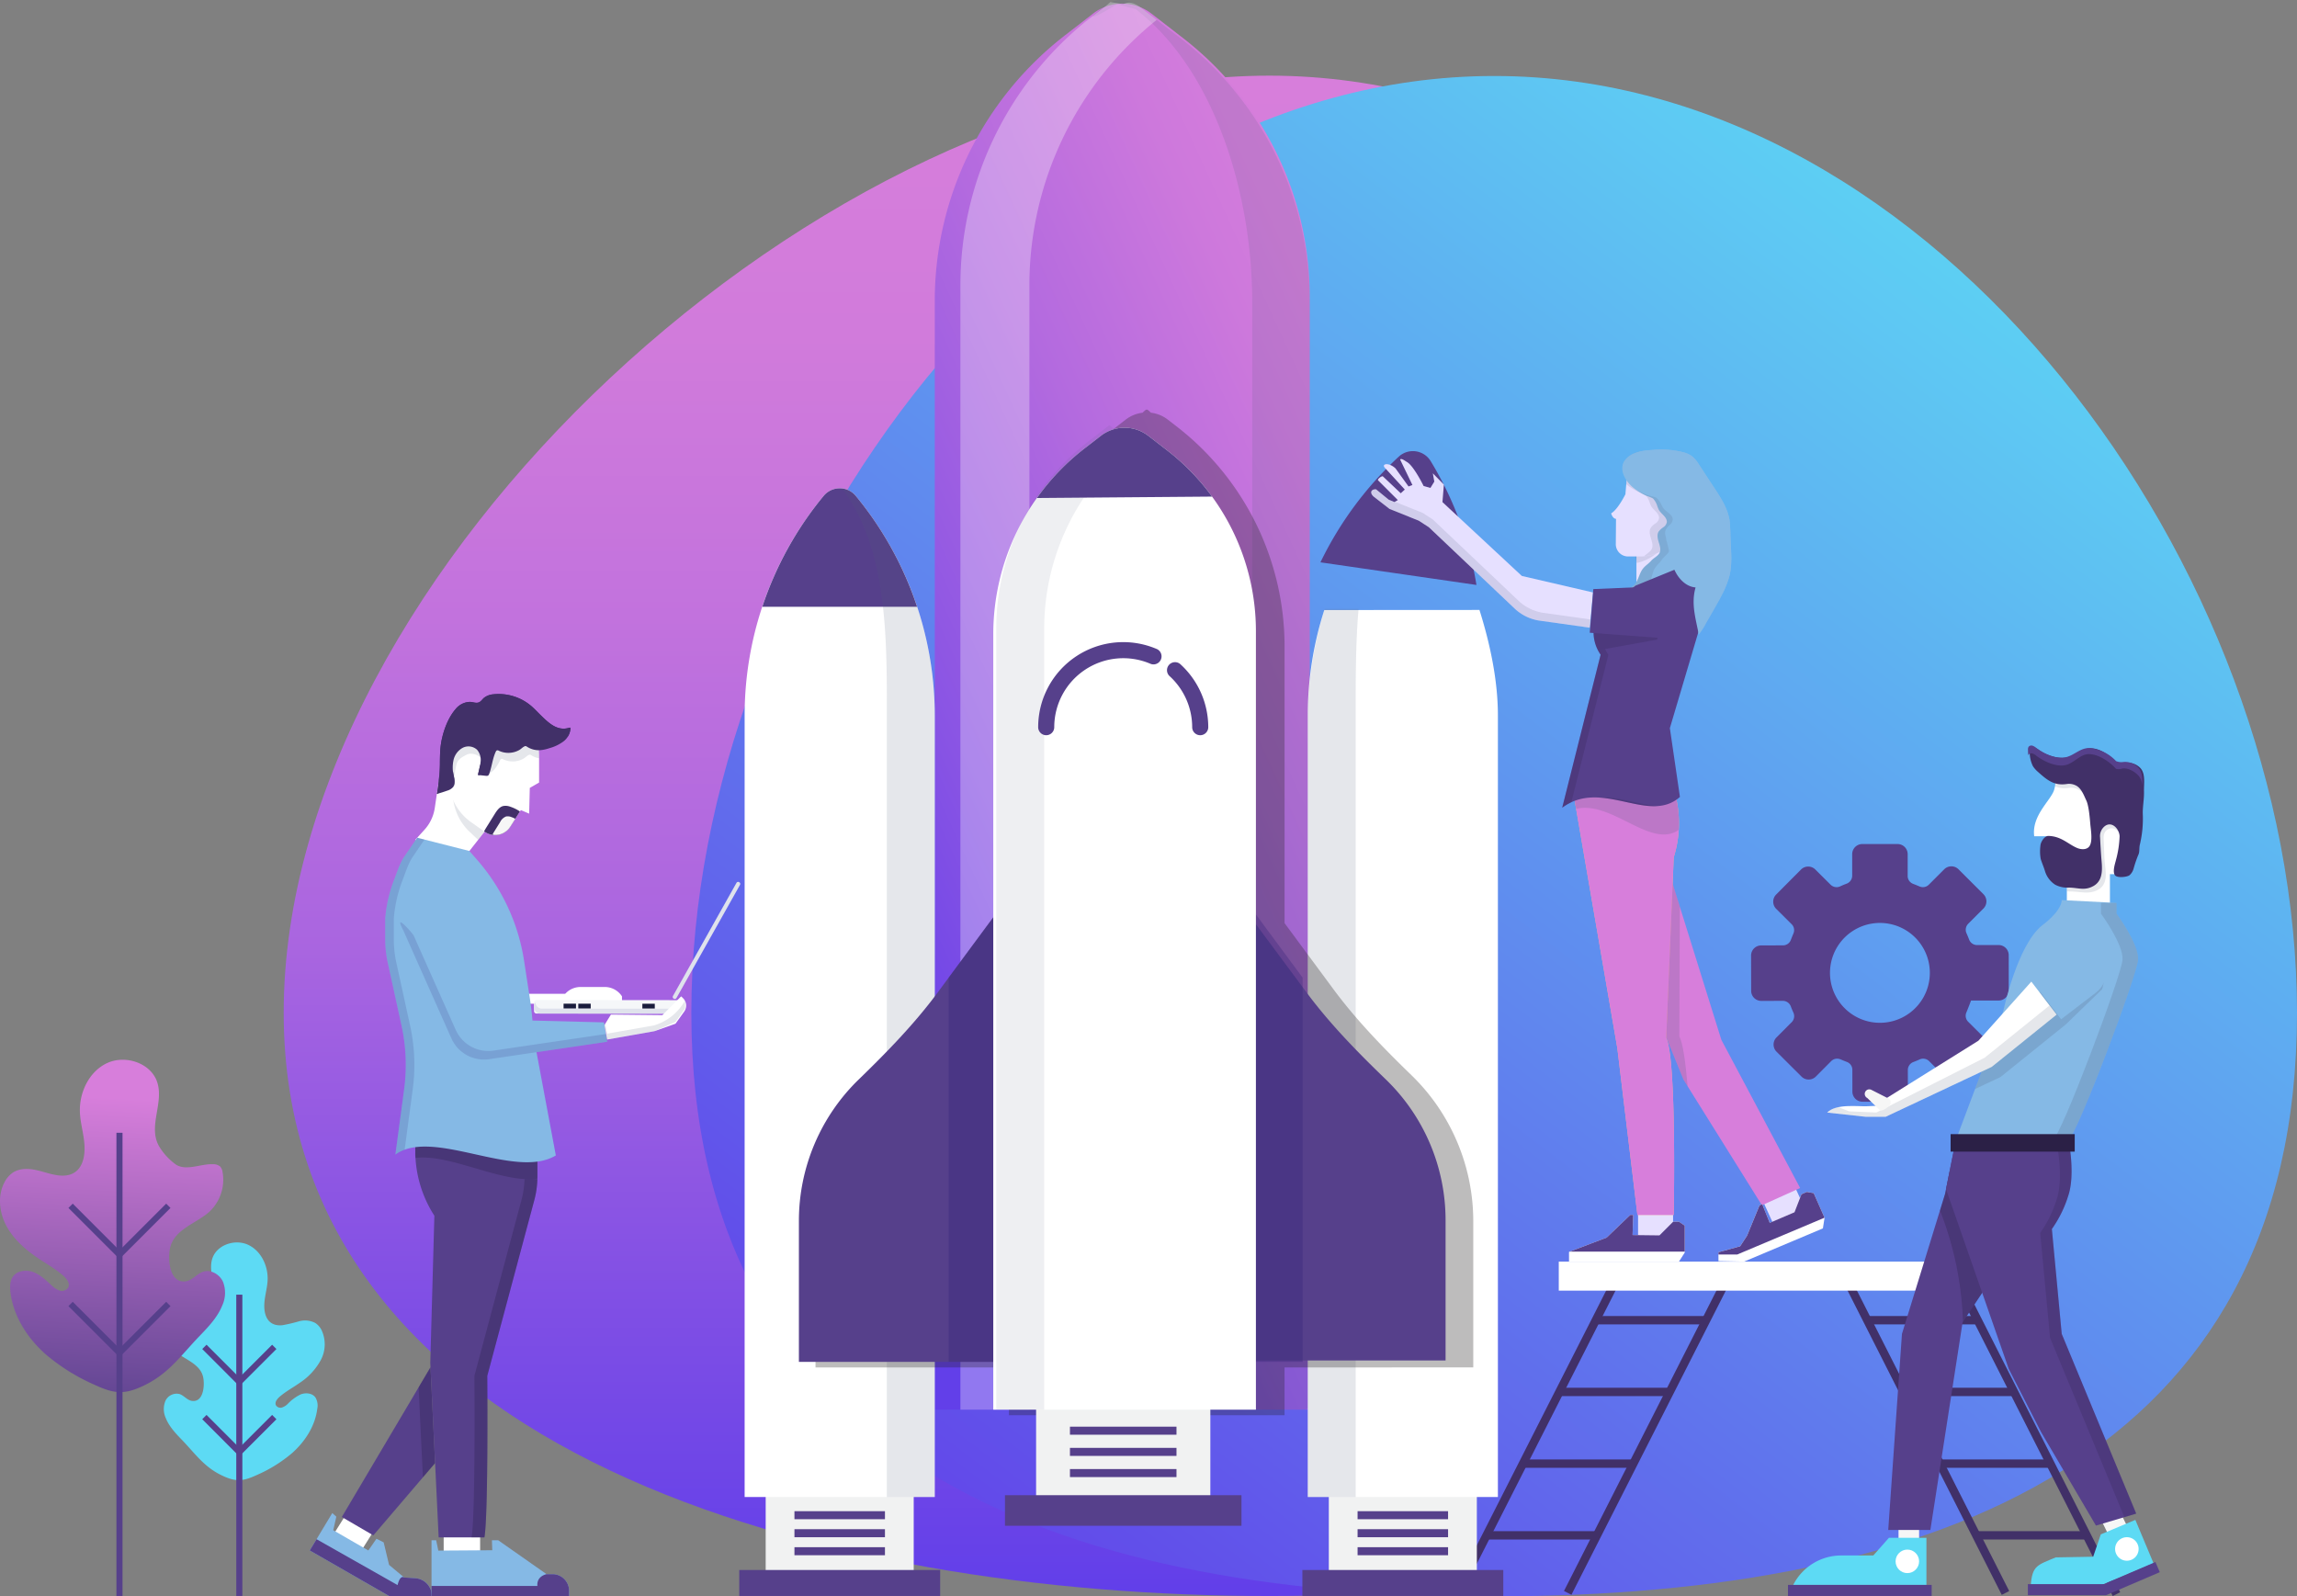 <svg xmlns="http://www.w3.org/2000/svg" xmlns:xlink="http://www.w3.org/1999/xlink" width="742.63" height="516.093" viewBox="0 0 742.63 516.093">
  <rect x="0" y="0" width="742.63" height="516.093" fill="#808080" stroke="none"/>
  <defs>
    <linearGradient id="linear-gradient" x1="0.5" x2="0.5" y2="1" gradientUnits="objectBoundingBox">
      <stop offset="0" stop-color="#d77edb"/>
      <stop offset="0.167" stop-color="#d17bdb"/>
      <stop offset="0.355" stop-color="#c272dd"/>
      <stop offset="0.576" stop-color="#a965e0"/>
      <stop offset="0.773" stop-color="#8652e4"/>
      <stop offset="1" stop-color="#623fe9"/>
    </linearGradient>
    <linearGradient id="linear-gradient-2" x1="0.139" y1="1.022" x2="0.888" y2="0.086" gradientUnits="objectBoundingBox">
      <stop offset="0" stop-color="#623fe9"/>
      <stop offset="1" stop-color="#5ddaf4"/>
    </linearGradient>
    <linearGradient id="linear-gradient-3" x1="-59.896" y1="1.049" x2="-59.839" y2="0.05" gradientUnits="objectBoundingBox">
      <stop offset="0" stop-color="#623fe9"/>
      <stop offset="0.026" stop-color="#6144e9"/>
      <stop offset="0.367" stop-color="#5f84ed"/>
      <stop offset="0.654" stop-color="#5eb2f1"/>
      <stop offset="0.874" stop-color="#5dcff3"/>
      <stop offset="1" stop-color="#5ddaf4"/>
    </linearGradient>
    <linearGradient id="linear-gradient-4" x1="0.742" y1="1.112" x2="0.776" y2="0.114" gradientUnits="objectBoundingBox">
      <stop offset="0" stop-color="#56408b"/>
      <stop offset="0.148" stop-color="#694997"/>
      <stop offset="1" stop-color="#d77edb"/>
    </linearGradient>
    <linearGradient id="linear-gradient-5" x1="0.262" y1="1.005" x2="0.83" y2="0.03" gradientUnits="objectBoundingBox">
      <stop offset="0" stop-color="#623fe9"/>
      <stop offset="0.269" stop-color="#8954e4"/>
      <stop offset="0.593" stop-color="#b36adf"/>
      <stop offset="0.848" stop-color="#cd78dc"/>
      <stop offset="1" stop-color="#d77edb"/>
    </linearGradient>
  </defs>
  <g id="Group_95" data-name="Group 95" transform="translate(-138 -853)">
    <path id="Path_124" data-name="Path 124" d="M2050.527,2032.98c0-143.351-116.207-302.916-259.557-302.916s-318.687,159.565-318.687,302.916,175.338,188.61,318.687,188.61S2050.527,2176.328,2050.527,2032.98Z" transform="translate(-1242.562 -852.605)" fill="url(#linear-gradient)"/>
    <g id="Group_94" data-name="Group 94" transform="translate(138 853)">
      <path id="Path_126" data-name="Path 126" d="M2077.539,2032.98c0-143.351-116.207-302.916-259.558-302.916s-259.557,159.565-259.557,302.916,116.207,188.61,259.557,188.61S2077.539,2176.328,2077.539,2032.98Z" transform="translate(-1334.909 -1705.496)" fill="url(#linear-gradient-2)"/>
      <g id="Group_36" data-name="Group 36" transform="translate(52.953 401.679)">
        <path id="Path_127" data-name="Path 127" d="M1465.329,2051.928c.144.072.287.14.433.209,4.49,2.148,6.875,1.787,11.25-.232a45.775,45.775,0,0,0,11.276-7.017c4.225-3.733,7.5-8.779,8.186-14.377a5.108,5.108,0,0,0-.6-3.654c-1.024-1.4-3.123-1.611-4.744-.985a14.365,14.365,0,0,0-4.185,3.053,4.755,4.755,0,0,1-1.847,1.183,1.729,1.729,0,0,1-1.949-.651c-.584-1.026.414-2.208,1.321-2.963,2.1-1.747,4.066-2.759,6.267-4.309a20.7,20.7,0,0,0,6.84-7.342,10.841,10.841,0,0,0,.278-9.755,5.93,5.93,0,0,0-2.009-2.291,7.158,7.158,0,0,0-5.3-.541,51.474,51.474,0,0,1-5.317,1.249c-4.286.445-5.971-2.571-5.885-6.516.057-2.645.911-5.216,1.064-7.856.269-4.65-2.027-9.6-6.238-11.592s-10.093-.086-11.6,4.322c-1.637,4.789,2.1,10.167-.373,14.744a13.957,13.957,0,0,1-4.054,4.427c-2.351,1.454-5.737-.255-8.473-.13a2.479,2.479,0,0,0-1.7.547,2.336,2.336,0,0,0-.529,1.222,10.132,10.132,0,0,0,3.065,9.238c2.834,2.579,7.747,3.894,8.952,7.932.749,2.507.425,8.759-3.566,8.125-1.5-.238-2.5-1.718-3.936-2.2a3.99,3.99,0,0,0-4.606,2.276,6.992,6.992,0,0,0,.133,5.469c1.092,2.753,3.2,4.96,5.253,7.091C1456.968,2044.991,1459.746,2049.175,1465.329,2051.928Z" transform="translate(-1446.849 -1976.755)" fill="url(#linear-gradient-3)"/>
        <g id="Group_33" data-name="Group 33" transform="translate(23.433 16.883)">
          <rect id="Rectangle_45" data-name="Rectangle 45" width="1.967" height="97.408" fill="#56408b"/>
        </g>
        <g id="Group_34" data-name="Group 34" transform="translate(12.421 33.07)">
          <path id="Path_128" data-name="Path 128" d="M1466.969,2011.773l12-12-1.39-1.391-10.605,10.605-10.6-10.605-1.39,1.391Z" transform="translate(-1454.974 -1998.387)" fill="#56408b"/>
        </g>
        <g id="Group_35" data-name="Group 35" transform="translate(12.421 55.767)">
          <path id="Path_129" data-name="Path 129" d="M1466.969,2026.621l12-12-1.39-1.391-10.605,10.605-10.6-10.605-1.39,1.391Z" transform="translate(-1454.974 -2013.235)" fill="#56408b"/>
        </g>
      </g>
      <g id="Group_40" data-name="Group 40" transform="translate(0 342.611)">
        <path id="Path_130" data-name="Path 130" d="M1459.136,2043.238c-.2.1-.4.2-.6.294-6.278,3-9.614,2.5-15.732-.324a64.084,64.084,0,0,1-15.768-9.813c-5.91-5.22-10.494-12.278-11.448-20.105-.216-1.757-.2-3.681.839-5.11,1.432-1.962,4.369-2.254,6.634-1.378s4.049,2.643,5.853,4.27a6.622,6.622,0,0,0,2.582,1.654,2.422,2.422,0,0,0,2.727-.911c.815-1.434-.581-3.085-1.848-4.141-2.934-2.444-5.687-3.858-8.765-6.026-3.864-2.721-7.442-6.046-9.564-10.27s-2.6-9.463-.388-13.64a8.3,8.3,0,0,1,2.81-3.2c2.156-1.361,4.921-1.291,7.414-.757s4.9,1.483,7.435,1.745c5.994.624,8.35-3.594,8.23-9.111-.08-3.7-1.275-7.292-1.487-10.985-.376-6.5,2.832-13.429,8.722-16.21s14.115-.119,16.221,6.045c2.29,6.7-2.936,14.218.521,20.619a19.557,19.557,0,0,0,5.671,6.19c3.288,2.035,8.021-.356,11.849-.182a3.458,3.458,0,0,1,2.371.766,3.256,3.256,0,0,1,.738,1.708,14.166,14.166,0,0,1-4.286,12.917c-3.961,3.606-10.832,5.447-12.518,11.092-1.047,3.508-.593,12.251,4.988,11.364,2.094-.335,3.5-2.4,5.5-3.083,2.484-.841,5.33.809,6.442,3.183a9.776,9.776,0,0,1-.185,7.648c-1.527,3.849-4.47,6.935-7.345,9.917C1470.829,2033.537,1466.943,2039.388,1459.136,2043.238Z" transform="translate(-1412.209 -1938.115)" fill="url(#linear-gradient-4)"/>
        <g id="Group_37" data-name="Group 37" transform="translate(37.643 23.609)">
          <rect id="Rectangle_46" data-name="Rectangle 46" width="1.967" height="149.751" fill="#56408b"/>
        </g>
        <g id="Group_38" data-name="Group 38" transform="translate(22.129 46.523)">
          <path id="Path_131" data-name="Path 131" d="M1443.182,1986.436l-16.5-16.5,1.39-1.39,15.107,15.107,15.107-15.107,1.391,1.39Z" transform="translate(-1426.685 -1968.548)" fill="#56408b"/>
        </g>
        <g id="Group_39" data-name="Group 39" transform="translate(22.129 78.262)">
          <path id="Path_132" data-name="Path 132" d="M1443.182,2007.2l-16.5-16.5,1.39-1.39,15.107,15.107,15.107-15.107,1.391,1.39Z" transform="translate(-1426.685 -1989.31)" fill="#56408b"/>
        </g>
      </g>
      <g id="Group_55" data-name="Group 55" transform="translate(469.762 407.877)">
        <g id="Group_47" data-name="Group 47" transform="translate(126.964 6.951)">
          <g id="Group_41" data-name="Group 41" transform="translate(0 0)">
            <rect id="Rectangle_47" data-name="Rectangle 47" width="2.706" height="111.606" transform="matrix(0.892, -0.452, 0.452, 0.892, 0, 1.224)" fill="#413068"/>
          </g>
          <g id="Group_42" data-name="Group 42" transform="translate(35.883 0.375)">
            <rect id="Rectangle_48" data-name="Rectangle 48" width="2.706" height="111.606" transform="matrix(0.892, -0.452, 0.452, 0.892, 0, 1.224)" fill="#413068"/>
          </g>
          <g id="Group_43" data-name="Group 43" transform="translate(6.978 10.639)">
            <rect id="Rectangle_49" data-name="Rectangle 49" width="35.69" height="2.703" fill="#413068"/>
          </g>
          <g id="Group_44" data-name="Group 44" transform="translate(18.731 33.823)">
            <rect id="Rectangle_50" data-name="Rectangle 50" width="35.69" height="2.703" fill="#413068"/>
          </g>
          <g id="Group_45" data-name="Group 45" transform="translate(30.484 57.005)">
            <rect id="Rectangle_51" data-name="Rectangle 51" width="35.69" height="2.703" fill="#413068"/>
          </g>
          <g id="Group_46" data-name="Group 46" transform="translate(42.237 80.189)">
            <rect id="Rectangle_52" data-name="Rectangle 52" width="35.692" height="2.703" fill="#413068"/>
          </g>
        </g>
        <g id="Group_54" data-name="Group 54" transform="translate(0 6.963)">
          <g id="Group_48" data-name="Group 48" transform="translate(35.878 0)">
            <rect id="Rectangle_53" data-name="Rectangle 53" width="111.606" height="2.706" transform="translate(0 99.519) rotate(-63.088)" fill="#413068"/>
          </g>
          <g id="Group_49" data-name="Group 49" transform="translate(0 0.374)">
            <rect id="Rectangle_54" data-name="Rectangle 54" width="111.606" height="2.706" transform="matrix(0.453, -0.892, 0.892, 0.453, 0, 99.521)" fill="#413068"/>
          </g>
          <g id="Group_50" data-name="Group 50" transform="translate(46.118 10.627)">
            <rect id="Rectangle_55" data-name="Rectangle 55" width="35.69" height="2.703" fill="#413068"/>
          </g>
          <g id="Group_51" data-name="Group 51" transform="translate(34.365 33.811)">
            <rect id="Rectangle_56" data-name="Rectangle 56" width="35.69" height="2.703" fill="#413068"/>
          </g>
          <g id="Group_52" data-name="Group 52" transform="translate(22.609 56.993)">
            <rect id="Rectangle_57" data-name="Rectangle 57" width="35.693" height="2.703" fill="#413068"/>
          </g>
          <g id="Group_53" data-name="Group 53" transform="translate(10.856 80.177)">
            <rect id="Rectangle_58" data-name="Rectangle 58" width="35.69" height="2.703" fill="#413068"/>
          </g>
        </g>
        <rect id="Rectangle_59" data-name="Rectangle 59" width="152.35" height="9.379" transform="translate(34.196)" fill="#fff"/>
      </g>
      <g id="Group_56" data-name="Group 56" transform="translate(566.12 272.876)">
        <path id="Path_133" data-name="Path 133" d="M1853.659,1943.095l8.93-.009a3.273,3.273,0,0,0,3.272-3.276l-.009-11.39a3.273,3.273,0,0,0-3.276-3.271l-6.989.006a2.752,2.752,0,0,1-2.56-1.83q-.37-.979-.8-1.931a2.75,2.75,0,0,1,.51-3.108l4.942-4.945a3.273,3.273,0,0,0,0-4.63l-8.056-8.051a3.275,3.275,0,0,0-4.63,0l-4.979,4.982a2.7,2.7,0,0,1-2.981.571c-.711-.3-1.48-.612-2.14-.869a2.693,2.693,0,0,1-1.712-2.515v-7.061a3.274,3.274,0,0,0-3.275-3.274h-11.39a3.273,3.273,0,0,0-3.273,3.274v6.992a2.753,2.753,0,0,1-1.83,2.556c-.685.256-1.361.54-2.024.844a2.748,2.748,0,0,1-3.108-.5l-4.96-4.933a3.272,3.272,0,0,0-4.629.014l-8.031,8.077a3.272,3.272,0,0,0,.013,4.629l5,4.97a2.7,2.7,0,0,1,.579,2.979c-.3.711-.607,1.478-.864,2.141a2.69,2.69,0,0,1-2.51,1.715l-7.062.019a3.272,3.272,0,0,0-3.265,3.282l.027,11.39a3.274,3.274,0,0,0,3.282,3.267l6.99-.018a2.752,2.752,0,0,1,2.563,1.827q.37.977.8,1.928a2.752,2.752,0,0,1-.5,3.108l-4.936,4.954a3.275,3.275,0,0,0,.011,4.63l8.07,8.038a3.274,3.274,0,0,0,4.63-.009l4.971-4.993a2.706,2.706,0,0,1,2.981-.576c.711.3,1.478.609,2.14.865a2.691,2.691,0,0,1,1.715,2.513l.012,7.061a3.273,3.273,0,0,0,3.279,3.268l11.39-.018a3.274,3.274,0,0,0,3.268-3.279l-.011-6.991a2.753,2.753,0,0,1,1.827-2.562q.979-.369,1.929-.8a2.752,2.752,0,0,1,3.108.509l4.951,4.937a3.271,3.271,0,0,0,4.629,0l8.045-8.063a3.274,3.274,0,0,0-.006-4.631l-4.988-4.976a2.7,2.7,0,0,1-.573-2.981C1852.875,1945.242,1853.623,1943.214,1853.659,1943.095Zm-45.332-11.853a16.142,16.142,0,1,1,10.053,17.957A16.146,16.146,0,0,1,1808.328,1931.241Z" transform="translate(-1782.542 -1892.497)" fill="#56408b"/>
      </g>
      <g id="Group_78" data-name="Group 78" transform="translate(239.001)">
        <g id="Group_62" data-name="Group 62" transform="translate(0 470.579)">
          <g id="Group_57" data-name="Group 57" transform="translate(8.549)">
            <rect id="Rectangle_60" data-name="Rectangle 60" width="47.858" height="38.559" fill="#f1f2f2"/>
          </g>
          <g id="Group_58" data-name="Group 58" transform="translate(0 36.992)">
            <rect id="Rectangle_61" data-name="Rectangle 61" width="64.956" height="8.399" fill="#56408b"/>
          </g>
          <g id="Group_59" data-name="Group 59" transform="translate(17.848 17.98)">
            <rect id="Rectangle_62" data-name="Rectangle 62" width="29.259" height="2.598" fill="#56408b"/>
          </g>
          <g id="Group_60" data-name="Group 60" transform="translate(17.848 23.8)">
            <rect id="Rectangle_63" data-name="Rectangle 63" width="29.259" height="2.598" fill="#56408b"/>
          </g>
          <g id="Group_61" data-name="Group 61" transform="translate(17.848 29.621)">
            <rect id="Rectangle_64" data-name="Rectangle 64" width="29.259" height="2.598" fill="#56408b"/>
          </g>
        </g>
        <g id="Group_68" data-name="Group 68" transform="translate(182.062 470.579)">
          <g id="Group_63" data-name="Group 63" transform="translate(8.55)">
            <rect id="Rectangle_65" data-name="Rectangle 65" width="47.858" height="38.559" fill="#f1f2f2"/>
          </g>
          <g id="Group_64" data-name="Group 64" transform="translate(0 36.992)">
            <rect id="Rectangle_66" data-name="Rectangle 66" width="64.957" height="8.399" fill="#56408b"/>
          </g>
          <g id="Group_65" data-name="Group 65" transform="translate(17.848 17.98)">
            <rect id="Rectangle_67" data-name="Rectangle 67" width="29.26" height="2.598" fill="#56408b"/>
          </g>
          <g id="Group_66" data-name="Group 66" transform="translate(17.848 23.8)">
            <rect id="Rectangle_68" data-name="Rectangle 68" width="29.26" height="2.598" fill="#56408b"/>
          </g>
          <g id="Group_67" data-name="Group 67" transform="translate(17.848 29.621)">
            <rect id="Rectangle_69" data-name="Rectangle 69" width="29.26" height="2.598" fill="#56408b"/>
          </g>
        </g>
        <g id="Group_69" data-name="Group 69" transform="translate(63.214)">
          <path id="Path_134" data-name="Path 134" d="M1731.124,2169.32H1609.906V1810.861A108.552,108.552,0,0,1,1652.012,1725l9.064-7.012a15.425,15.425,0,0,1,18.88,0l10.19,7.884a105.661,105.661,0,0,1,40.978,83.57Z" transform="translate(-1609.906 -1713.587)" fill="url(#linear-gradient-5)"/>
          <path id="Path_135" data-name="Path 135" d="M1671.731,1726.4l-12.764-9.86c-7.157-5.529-11.957-.839-15.657,2.652.393,1.023,7.749-3.961,7.957-3.8l5.93,1.553c26.325,20.334,37.676,61.17,37.676,94.436v356.4a1.947,1.947,0,0,0,1.946,1.948h14.7a1.948,1.948,0,0,0,1.946-1.948v-356.4A107.377,107.377,0,0,0,1671.731,1726.4Z" transform="translate(-1592.246 -1713.993)" fill="#525d7a" opacity="0.15"/>
          <path id="Path_136" data-name="Path 136" d="M1678.786,1720.185l-5.025-3.882c-3.978-3.072-5.3-.969-6.112-1.256l-3.841-.61c-.636.555-1.364,1.167-2.27,1.866l-5.836,4.509a110.025,110.025,0,0,0-40.375,85.129V2169.49h22.309V1805.941A110.022,110.022,0,0,1,1678.786,1720.185Z" transform="translate(-1607.04 -1713.758)" fill="#fff" opacity="0.3"/>
        </g>
        <g id="Group_70" data-name="Group 70" transform="translate(1.742 157.871)">
          <path id="Path_137" data-name="Path 137" d="M1631.165,2143.373h-61.472V1890.717a111.452,111.452,0,0,1,25.549-71.009h0a6.729,6.729,0,0,1,10.375,0h0a111.46,111.46,0,0,1,25.548,71.009Z" transform="translate(-1569.694 -1817.266)" fill="#fff"/>
          <path id="Path_138" data-name="Path 138" d="M1623.479,1855.576a111.425,111.425,0,0,0-19.836-35.868h0a6.729,6.729,0,0,0-10.375,0h0a111.426,111.426,0,0,0-19.838,35.868Z" transform="translate(-1567.719 -1817.266)" fill="#56408b"/>
          <path id="Path_139" data-name="Path 139" d="M1594.724,1819.681a6.64,6.64,0,0,0-4.424-2.362c14.816,19.424,14.478,48.862,14.478,73.371v252.656h15.493V1890.689A111.459,111.459,0,0,0,1594.724,1819.681Z" transform="translate(-1558.8 -1817.237)" fill="#525d7a" opacity="0.15"/>
        </g>
        <g id="Group_71" data-name="Group 71" transform="translate(183.805 145.848)">
          <path id="Path_140" data-name="Path 140" d="M1741.914,1852.663a111.449,111.449,0,0,0-14.8-40.032h0a6.73,6.73,0,0,0-10.268-1.488h0a114.108,114.108,0,0,0-25.373,34.208Z" transform="translate(-1687.375 -1809.401)" fill="#56408b"/>
          <path id="Path_141" data-name="Path 141" d="M1744.3,1842.987c3.394,10.765,5.964,22.678,5.964,34.132v252.656h-61.472V1877.119a111.466,111.466,0,0,1,5.343-34.1Z" transform="translate(-1688.792 -1791.644)" fill="#fff"/>
          <path id="Path_142" data-name="Path 142" d="M1694.26,1842.759a121.293,121.293,0,0,0-5.468,34.481V2129.9h15.493V1877.24c0-10.213-.058-23.638.945-34.481Z" transform="translate(-1688.792 -1791.764)" fill="#525d7a" opacity="0.15"/>
        </g>
        <path id="Path_143" data-name="Path 143" d="M1797.34,2110.277v-47.389a65.815,65.815,0,0,0-19.887-46.992c-8.643-8.382-17.694-17.568-25.361-27.938l-15.762-21.319V1876.9a89.916,89.916,0,0,0-34.727-70.706l-3.065-2.367a10.984,10.984,0,0,0-5.415-2.2c-1.383-1.342-1.312-1.342-2.7,0a11.018,11.018,0,0,0-5.415,2.2l-2.27,1.755a91.958,91.958,0,0,0-35.521,72.315v86.685l-17.286,23.38c-7.666,10.371-16.721,19.557-25.364,27.938a65.819,65.819,0,0,0-19.885,46.992v47.389h62.535v15.444h89.108v-15.444Z" transform="translate(-1560.025 -1668.196)" fill="#231f20" opacity="0.3"/>
        <g id="Group_77" data-name="Group 77" transform="translate(19.287 137.453)">
          <rect id="Rectangle_70" data-name="Rectangle 70" width="56.337" height="45.391" transform="translate(76.686 302.389)" fill="#f1f2f2"/>
          <rect id="Rectangle_71" data-name="Rectangle 71" width="76.465" height="9.887" transform="translate(66.622 345.935)" fill="#56408b"/>
          <path id="Path_144" data-name="Path 144" d="M1581.171,2055.61h71.163V1900.628l-26.264,35.522c-7.556,10.217-16.435,19.312-25.557,28.16a63.672,63.672,0,0,0-19.342,45.7Z" transform="translate(-1581.171 -1752.776)" fill="#56408b"/>
          <path id="Path_145" data-name="Path 145" d="M1612.842,1931.392V2055.61h22.747V1900.628Z" transform="translate(-1564.427 -1752.776)" fill="#312075" opacity="0.3"/>
          <path id="Path_146" data-name="Path 146" d="M1742.548,2055.077h-71.162V1900.792l26.264,35.361c7.555,10.172,16.435,19.226,25.557,28.033a63.259,63.259,0,0,1,19.341,45.5Z" transform="translate(-1533.476 -1752.689)" fill="#56408b"/>
          <path id="Path_147" data-name="Path 147" d="M1695.567,1931.392V2055.61H1672.82V1900.628Z" transform="translate(-1532.718 -1752.776)" fill="#312075" opacity="0.3"/>
          <path id="Path_148" data-name="Path 148" d="M1707.192,2121.9H1622.28V1871.208a75.877,75.877,0,0,1,29.494-60.051l5.292-4.087a12.544,12.544,0,0,1,7.669-2.617h0a12.547,12.547,0,0,1,7.67,2.617l6.081,4.7a73.848,73.848,0,0,1,28.706,58.443Z" transform="translate(-1559.438 -1803.621)" fill="#fff"/>
          <path id="Path_149" data-name="Path 149" d="M1667.249,1809.917c-.04-.032-.076-.066-.116-.1l-7.653-5.911-6.858,5.3a76.437,76.437,0,0,0-29.707,60.488v252.494h15.493V1869.694A76.418,76.418,0,0,1,1667.249,1809.917Z" transform="translate(-1559.101 -1803.909)" fill="#525d7a" opacity="0.1"/>
          <path id="Path_150" data-name="Path 150" d="M1631.505,1827.172l56.631-.46a73.793,73.793,0,0,0-14.527-14.945l-6.081-4.7a12.548,12.548,0,0,0-15.338,0l-5.292,4.089A75.781,75.781,0,0,0,1631.505,1827.172Z" transform="translate(-1554.56 -1803.621)" fill="#56408b"/>
          <g id="Group_72" data-name="Group 72" transform="translate(119.113 76.719)">
            <path id="Path_151" data-name="Path 151" d="M1669.728,1877.617a2.6,2.6,0,0,1-2.6-2.6,22.381,22.381,0,0,0-7.2-16.413,2.6,2.6,0,1,1,3.517-3.82,27.575,27.575,0,0,1,8.88,20.234A2.6,2.6,0,0,1,1669.728,1877.617Z" transform="translate(-1659.09 -1854.095)" fill="#56408b"/>
          </g>
          <g id="Group_73" data-name="Group 73" transform="translate(77.36 70.146)">
            <path id="Path_152" data-name="Path 152" d="M1634.375,1879.89a2.6,2.6,0,0,1-2.6-2.6,27.506,27.506,0,0,1,38.2-25.332,2.6,2.6,0,1,1-2.024,4.785,22.315,22.315,0,0,0-30.978,20.547A2.6,2.6,0,0,1,1634.375,1879.89Z" transform="translate(-1631.777 -1849.796)" fill="#56408b"/>
          </g>
          <g id="Group_74" data-name="Group 74" transform="translate(87.633 323.785)">
            <rect id="Rectangle_72" data-name="Rectangle 72" width="34.443" height="2.598" fill="#56408b"/>
          </g>
          <g id="Group_75" data-name="Group 75" transform="translate(87.633 330.636)">
            <rect id="Rectangle_73" data-name="Rectangle 73" width="34.443" height="2.598" fill="#56408b"/>
          </g>
          <g id="Group_76" data-name="Group 76" transform="translate(87.633 337.486)">
            <rect id="Rectangle_74" data-name="Rectangle 74" width="34.443" height="2.598" fill="#56408b"/>
          </g>
        </g>
      </g>
      <g id="Group_81" data-name="Group 81" transform="translate(578.059 241.032)">
        <rect id="Rectangle_75" data-name="Rectangle 75" width="6.652" height="7.285" transform="translate(35.743 251.233)" fill="#f6f6f6"/>
        <rect id="Rectangle_76" data-name="Rectangle 76" width="6.652" height="7.286" transform="translate(100.788 249.432) rotate(-26.197)" fill="#f6f6f6"/>
        <path id="Path_153" data-name="Path 153" d="M1869.845,1955.092l-11.088,24.075-23.154,34.845-10.424,67.157h-13.621l4.435-63.4,13.938-45.256,3.484-17.422Z" transform="translate(-1779.141 -1827.561)" fill="#56408b"/>
        <g id="Group_79" data-name="Group 79" transform="translate(49.142 137.433)" opacity="0.3">
          <path id="Path_154" data-name="Path 154" d="M1857.265,1966.422l-31.614-4.854-1.5,7.521-1.648,5.349a107.168,107.168,0,0,1,7.431,35.982l23.043-34.678Z" transform="translate(-1822.499 -1961.569)" fill="#2b2046"/>
        </g>
        <rect id="Rectangle_77" data-name="Rectangle 77" width="13.933" height="16.155" transform="translate(90.161 38.043)" fill="#fff"/>
        <path id="Path_155" data-name="Path 155" d="M1860.115,1904.353l17.693.9v3.485s7.286,9.82,6.969,14.888-19.641,56.387-22.492,58.287h-36.43s14.572-38.33,15.522-42.447c0,0,4.435-20.592,12.355-26.926C1853.733,1912.544,1859.866,1908.181,1860.115,1904.353Z" transform="translate(-1771.582 -1854.385)" fill="#85b9e5"/>
        <path id="Path_156" data-name="Path 156" d="M1866.949,1908.429v-3.485h-5.031v3.485s7.284,9.82,6.968,14.888-19.641,56.387-22.49,58.287h5.031c2.851-1.9,22.174-53.218,22.492-58.287S1866.949,1908.429,1866.949,1908.429Z" transform="translate(-1760.723 -1854.073)" fill="#525d7a" opacity="0.2"/>
        <path id="Path_157" data-name="Path 157" d="M1852.639,1938.984l-10.459-13.4,9.485-8.2c3.239-3.366,5.7-2.766,9.065.474l.385.592c3.366,3.239,4.7,5.564,3.363,9.056Z" transform="translate(-1762.952 -1848.69)" fill="#525d7a" opacity="0.2"/>
        <path id="Path_158" data-name="Path 158" d="M1851.717,1938.176l-10.779-14.088,11.407-8.728a8.867,8.867,0,0,1,12.432,1.657h0a8.871,8.871,0,0,1-1.658,12.434Z" transform="translate(-1763.609 -1849.531)" fill="#85b9e5"/>
        <path id="Path_159" data-name="Path 159" d="M1834.951,1941.589c-1.558,4.265-3.344,9.073-5.029,13.582l8.226-3.872,20.956-16.883-8.163-10.672Z" transform="translate(-1769.432 -1844.133)" fill="#525d7a" opacity="0.2"/>
        <path id="Path_160" data-name="Path 160" d="M1817.542,1965.3l34.317-16.155,20.957-16.883-8.163-10.672L1847.53,1940.7l-31.1,19.437,1.215,1.469-6.263.277c-2.675.116-9.892-.91-12.743,2.047l12.566,1.373Z" transform="translate(-1785.97 -1845.27)" fill="#fff"/>
        <path id="Path_161" data-name="Path 161" d="M1870.538,1926.628l-20.973,16.9-35.014,17.72-8.805-.38-3.394-1.328a7.026,7.026,0,0,0-3.71,1.736l12.566,1.373h6.335l34.317-16.155,20.957-16.884Z" transform="translate(-1785.97 -1842.609)" fill="#525d7a" opacity="0.15"/>
        <path id="Path_162" data-name="Path 162" d="M1863.384,1955.092s2.216,10.771,0,17.74a38.261,38.261,0,0,1-5.386,11.031l3.186,33.908,24.078,58.1-13.009,3.875-17.732-30.215L1844.06,2029.1l-20.281-58.128,3.175-15.88Z" transform="translate(-1772.68 -1827.56)" fill="#56408b"/>
        <path id="Path_163" data-name="Path 163" d="M1858.6,1956.35s2.218,10.771,0,17.739a38.261,38.261,0,0,1-5.384,11.032l3.184,33.908,24.031,57.976,3.822-1.137-24.078-58.1-3.186-33.908a38.263,38.263,0,0,0,5.385-11.031c2.218-6.969,0-17.74,0-17.74h-36.43l-.25,1.258Z" transform="translate(-1771.669 -1827.56)" fill="#2b2046" opacity="0.2"/>
        <path id="Path_164" data-name="Path 164" d="M1872.453,1910.7h-20.139a5.726,5.726,0,0,1-5.726-5.726v-6.523h-4.129c-.882-6.719,5.365-11.563,6.426-14.963,1.617-5.173-2.3-7-2.3-7h25.865Z" transform="translate(-1762.849 -1869.118)" fill="#fff"/>
        <rect id="Rectangle_78" data-name="Rectangle 78" width="40.125" height="5.655" transform="translate(52.585 125.631)" fill="#2b2046"/>
        <path id="Path_165" data-name="Path 165" d="M1811.559,1951.183l-4.161-4.019a1.473,1.473,0,0,1-.648-1.981h0a1.474,1.474,0,0,1,1.981-.648l5.429,2.752a1.474,1.474,0,0,1,.648,1.981h0C1814.438,1949.994,1812.285,1951.55,1811.559,1951.183Z" transform="translate(-1781.768 -1833.226)" fill="#f6f6f6"/>
        <path id="Path_166" data-name="Path 166" d="M1834.528,2039.217h-12.121l-5.054,5.712h-10.384a17.394,17.394,0,0,0-15.506,9.515h43.065Z" transform="translate(-1789.765 -1783.085)" fill="#5ddaf4"/>
        <circle id="Ellipse_2" data-name="Ellipse 2" cx="3.801" cy="3.801" r="3.801" transform="translate(34.793 259.944)" fill="#fff"/>
        <rect id="Rectangle_79" data-name="Rectangle 79" width="46.461" height="3.579" transform="translate(0 271.359)" fill="#56408b"/>
        <path id="Path_167" data-name="Path 167" d="M1875.517,2035.425l-11.177,4.69-2.451,7.222-12.112.215c-6.038,2.533-7.607,2.64-8.084,9.169h22.42l17.293-7.254Z" transform="translate(-1763.209 -1785.09)" fill="#5ddaf4"/>
        <path id="Path_168" data-name="Path 168" d="M1866.845,2041.423a3.8,3.8,0,1,1-4.976-2.035A3.8,3.8,0,0,1,1866.845,2041.423Z" transform="translate(-1753.775 -1783.151)" fill="#fff"/>
        <rect id="Rectangle_80" data-name="Rectangle 80" width="25.289" height="3.579" transform="translate(77.558 271.109)" fill="#56408b"/>
        <rect id="Rectangle_81" data-name="Rectangle 81" width="18.895" height="3.579" transform="translate(101.431 271.398) rotate(-23.188)" fill="#56408b"/>
        <path id="Path_169" data-name="Path 169" d="M1867.67,1910.7H1871v-34.212h-25.865a5.3,5.3,0,0,1,2.54,5.818,8.263,8.263,0,0,0,4.6.5,4.889,4.889,0,0,1,2.811.451,9.433,9.433,0,0,1,4.2,4.4c.79,1.666,1.128,6.329,1.279,8.165.161,1.955,1.024,6.055-.083,7.718-.826,1.236-3.588.524-4.958-.058-2.889-1.227-5.088-3.791-9.255-3.883a1.782,1.782,0,0,0-1.136.488v4.885a5.726,5.726,0,0,0,5.726,5.726h.7v5.537c.464.035.932.055,1.392.064,3.192.063,5.885,1.04,8.836-.646,3.371-2.012,2.2-6.211,1.974-9.348-.151-2.086-.168-4.257-.275-6.3-.07-1.316-.183-2.77,1.157-3.676,2.316-1.566,4.609,1.174,4.65,3.4a34.728,34.728,0,0,1-.385,7.9C1868.72,1908.377,1867.968,1909.6,1867.67,1910.7Z" transform="translate(-1761.392 -1869.118)" fill="#525d7a" opacity="0.15"/>
        <path id="Path_170" data-name="Path 170" d="M1847.512,1900.776c4.166.092,6.367,2.656,9.255,3.883,1.37.582,3.2.648,4.03-.588,1.108-1.664.411-5.326.251-7.28-.15-1.837-.481-5.8-1.273-7.46-.826-1.74-1.605-4.047-3.442-4.9a4.887,4.887,0,0,0-2.81-.451c-4.091.613-6.277-1.136-9.3-3.837a8.84,8.84,0,0,1-1.715-1.914,10.218,10.218,0,0,1-1.012-5.29,1.7,1.7,0,0,1,.184-.966c.267-.4,2.141.567,2.525.858,2.386,1.8,6.288,3.169,9.357,2.541,2.871-.587,4.895-3.094,7.861-2.943,3.141.161,5.994,2.437,8.01,4.7a6.3,6.3,0,0,0,2.684.059,5.73,5.73,0,0,1,5.193,1.7c1.665,1.9,1.042,5.115,1.109,7.507s-.42,4.7-.4,7.052a36.2,36.2,0,0,1-.918,10.045c-.326,1.223,0,2.432-.566,3.512a37.852,37.852,0,0,0-1.5,4.418,4.376,4.376,0,0,1-1.315,2.067c-.812.6-4.028.955-4.713-.038-.806-1.166.046-3.666.327-4.815a33.755,33.755,0,0,0,1.2-7.724c-.043-2.224-2.336-4.965-4.652-3.4a4.092,4.092,0,0,0-1.666,3.729c.107,2.038.224,4.157.376,6.243.23,3.137.977,7.4-2.394,9.415-2.949,1.685-4.815.644-8.007.579a8.453,8.453,0,0,1-4.467-.92,7.962,7.962,0,0,1-3.34-4.484c-.393-1.279-.97-2.593-1.363-3.872a14.154,14.154,0,0,1-.1-4.173C1844.961,1902.76,1846.246,1900.749,1847.512,1900.776Z" transform="translate(-1763.314 -1871.554)" fill="#413068"/>
        <g id="Group_80" data-name="Group 80" transform="translate(77.6)">
          <path id="Path_171" data-name="Path 171" d="M1841.3,1874.6a1.171,1.171,0,0,1,1.3-.363,4,4,0,0,1,1.23.74c2.387,1.8,6.281,3.649,9.351,3.02,2.871-.587,4.87-3.719,7.836-3.566,3.141.16,6.558,2.517,8.574,4.777a3.458,3.458,0,0,0,1.967-.106c1.9-.336,4.167,1.032,5.37,2.409a5.454,5.454,0,0,1,1.133,3.34c.073-2.073.171-4.363-1.133-5.855a5.79,5.79,0,0,0-5.121-2,4.373,4.373,0,0,1-2.216-.3,13.266,13.266,0,0,0-8.6-4.2c-2.966-.153-4.941,2.4-7.812,2.988-3.07.628-6.964-1.22-9.351-3.021a4.066,4.066,0,0,0-1.23-.74,1.174,1.174,0,0,0-1.3.363,1.7,1.7,0,0,0-.184.966c.006.614.031,1.237.077,1.856A.959.959,0,0,1,1841.3,1874.6Z" transform="translate(-1841.115 -1871.666)" fill="#56408b"/>
        </g>
      </g>
      <g id="Group_86" data-name="Group 86" transform="translate(443.316 145.374)">
        <path id="Path_946" data-name="Path 946" d="M0,0H11.32V11.692H0Z" transform="translate(125.441 240.286) rotate(-24.449)" fill="#e6e0ff"/>
        <path id="Path_172" data-name="Path 172" d="M1761.253,1941.51l10.691,26.265,25.365,40.632,12.359-5.581-25.465-47.891-18.967-60.792Z" transform="translate(-1670.993 -1764.125)" fill="#d77edb"/>
        <path id="Path_173" data-name="Path 173" d="M1789.8,1970.027l-.863.381-4.035,9.8-2.239,3.431-7.02,1.926.013,2.877,8.279.159,25.49-10.744.532-3.443-3.515-7.958-2.226-.392-1.734.766-2.249,5.805-8,3.419Z" transform="translate(-1663.385 -1726.1)" fill="#fff"/>
        <path id="Path_174" data-name="Path 174" d="M1809.949,1974.4l-3.506-7.938-2.226-.392-1.734.766-2.249,5.805-8,3.419-2.434-6.029-.863.381-4.035,9.8-2.239,3.431-7.02,1.926,0,.73h6.087Z" transform="translate(-1663.385 -1726.1)" fill="#56408b"/>
        <rect id="Rectangle_83" data-name="Rectangle 83" width="11.32" height="11.692" transform="translate(86.277 243.265)" fill="#e6e0ff"/>
        <path id="Path_175" data-name="Path 175" d="M1744.66,1880.231l14.682,85.239,6.491,53.9h11.74s1-50.415-2.432-57.229l2.432-58.388h0a36.824,36.824,0,0,0,1.082-17.653h0a12.978,12.978,0,0,0-3.126-6.349l-.388-.432Z" transform="translate(-1679.765 -1771.962)" fill="#f8aa8f"/>
        <path id="Path_176" data-name="Path 176" d="M1773.3,1969.954c-.665-7.734-1.542-14.07-2.691-16.152l.167-41.892-5.545-17.766-3.982,47.366,10.69,26.266Z" transform="translate(-1670.993 -1764.125)" fill="#525d7a" opacity="0.2"/>
        <path id="Path_177" data-name="Path 177" d="M1744.66,1880.231l14.682,85.239,6.491,53.9h11.74s1-50.415-2.432-57.229l2.432-58.388h0a36.824,36.824,0,0,0,1.082-17.653h0a12.978,12.978,0,0,0-3.126-6.349l-.388-.432Z" transform="translate(-1679.765 -1771.962)" fill="#d77edb"/>
        <path id="Path_178" data-name="Path 178" d="M1764.8,1970.936h-.943l-7.652,7.337-12.158,4.611v3.145h35.541l1.877-2.935v-8.7l-1.877-1.258h-1.9l-4.4,4.4-8.7-.105Z" transform="translate(-1680.091 -1723.526)" fill="#fff"/>
        <path id="Path_179" data-name="Path 179" d="M1777.616,1973.137l-4.4,4.4-8.7-.105.209-6.5h-.943l-7.651,7.337-11.949,4.532h37.209v-8.41l-1.877-1.258Z" transform="translate(-1680.019 -1723.526)" fill="#56408b"/>
        <rect id="Rectangle_84" data-name="Rectangle 84" width="11.634" height="11.32" transform="translate(85.753 32.751)" fill="#e6e0ff"/>
        <path id="Path_180" data-name="Path 180" d="M1758.655,1835.259a15.3,15.3,0,0,0,9.357-6.349l-10.239,2.154Z" transform="translate(-1672.832 -1798.612)" fill="#525d7a" opacity="0.15"/>
        <path id="Path_181" data-name="Path 181" d="M1758.093,1815.473l-.525,6.289s-2.411,4.926-4.612,6.184c0,0,.42,1.677,1.573,1.783l-.07,8.155a3.968,3.968,0,0,0,3.967,4h3.812a15.324,15.324,0,0,0,14.583-10.618l2.967-9.192-4.3-9.013-10.8-.63A6.782,6.782,0,0,0,1758.093,1815.473Z" transform="translate(-1675.38 -1807.354)" fill="#e6e0ff"/>
        <path id="Path_182" data-name="Path 182" d="M1761.939,1841.774a15.288,15.288,0,0,0,13.194-10.507l2.967-9.192-4.3-9.013-10.8-.63a6.783,6.783,0,0,0-6.6,3.041l-.254,3.057a19.611,19.611,0,0,0,4.021,2.486,13.472,13.472,0,0,1,2.106.85,6.4,6.4,0,0,1,1.4,2.47c.135.336.248.68.394,1.011.625,1.409,2.729,2.444,2.684,4.1a2.444,2.444,0,0,1-1.1,1.717,5.963,5.963,0,0,0-1.548,1.414c-.628,1.023-.314,2.34.043,3.487.327,1.055.787,2.457.193,3.505C1763.835,1840.463,1762.7,1841.036,1761.939,1841.774Z" transform="translate(-1673.691 -1807.354)" fill="#525d7a" opacity="0.15"/>
        <path id="Path_183" data-name="Path 183" d="M1757.8,1812.248c-2.444,2.894-.318,6.623,2.062,8.788a18.493,18.493,0,0,0,4.676,2.975,13.557,13.557,0,0,1,2.107.85,6.42,6.42,0,0,1,1.4,2.47c.134.337.247.68.394,1.01.627,1.409,2.73,2.444,2.686,4.1a2.446,2.446,0,0,1-1.1,1.718,5.96,5.96,0,0,0-1.548,1.414c-.627,1.023-.313,2.341.043,3.487.328,1.053.788,2.455.194,3.506-.556.984-1.9,1.57-2.641,2.429-.825.96-1.9,1.567-2.692,2.589-1.161,1.494-1.406,3.58-2.548,4.944-1.223,1.46-3.383,2.253-4.919,3.333-1.8,1.264-3.434,3.2-3.238,5.385,3.3-1.145,7.416.549,10.221-1.543.51-.379.935-.864,1.434-1.26a22.707,22.707,0,0,1,4.146-2.048,10.025,10.025,0,0,0,3.5-2.944,9.371,9.371,0,0,0,4.256.154,10.039,10.039,0,0,0,9.192-5.3q.756-1.062,1.516-2.123c.462-.647.925-1.295,1.356-1.963,2.36-3.654,3.779-8.084,3.086-12.378-.61-3.79-2.769-7.124-4.878-10.332q-2.5-3.8-5-7.607a10.677,10.677,0,0,0-2.142-2.607,8.076,8.076,0,0,0-2.666-1.3,29.116,29.116,0,0,0-10.175-.807C1763.347,1809.357,1759.844,1809.825,1757.8,1812.248Z" transform="translate(-1675.541 -1809.09)" fill="#85b9e5"/>
        <path id="Path_184" data-name="Path 184" d="M1772.872,1865.6l-16.465-2.313a14.861,14.861,0,0,1-7.888-3.933l-27.677-26.24-3.264-2.117-9.433-3.784-5.17-4.013c-1.486-1.376-.593-2.476.821-2.327l4.036,3.31,1.886.786,1.1-.628-6.446-6.446c.027-.5,1.069-1.278,1.572-1.258l5.818,5.5,1.31-1.2-6.575-7.169c-.867-1.218,1.438-1.638,3.558.313l4.221,5.858,1.258-.471-3.973-8.225c.349-.57,1.627.457,2.208.786,2.194,1.243,5.381,7.752,5.381,7.752l2.2.63,1.258-2.044-.471-2.673,3.563,3.631-.457,5.667,25.665,23.876,23.022,5.338Z" transform="translate(-1702.208 -1808.043)" fill="#e6e0ff"/>
        <g id="Group_82" data-name="Group 82" transform="translate(0 12.813)" opacity="0.15">
          <path id="Path_185" data-name="Path 185" d="M1757.665,1857.384a14.865,14.865,0,0,1-7.888-3.932l-27.677-26.24-3.263-2.119-8.969-3.6-.15.086-1.886-.786-4.036-3.312c-1.414-.148-2.306.953-.821,2.328l5.17,4.013,9.433,3.783,3.264,2.117,27.677,26.24a14.863,14.863,0,0,0,7.888,3.933l16.465,2.313.246-2.658Z" transform="translate(-1702.208 -1817.472)" fill="#525d7a"/>
        </g>
        <g id="Group_83" data-name="Group 83" transform="translate(77.11 0.476)" opacity="0.15">
          <path id="Path_186" data-name="Path 186" d="M1755.819,1812.97c1.269-1.952,3.45-2.95,5.756-3.568a8.709,8.709,0,0,0-5.257,2.681,4.4,4.4,0,0,0-.865,1.662A4.47,4.47,0,0,1,1755.819,1812.97Z" transform="translate(-1751.17 -1809.402)" fill="#525d7a"/>
          <path id="Path_187" data-name="Path 187" d="M1760.827,1852.172c1.39-1.262,3.435-2.316,4.468-3.916.963-1.5.948-3.6,1.916-5.223.661-1.113,1.65-1.848,2.35-2.9.628-.945,1.889-1.694,2.32-2.738.46-1.116-.17-2.449-.627-3.455-.5-1.093-.97-2.362-.474-3.455a5.939,5.939,0,0,1,1.36-1.6,2.449,2.449,0,0,0,.882-1.841c-.161-1.648-2.377-2.414-3.172-3.735-.188-.308-.342-.637-.516-.953a6.408,6.408,0,0,0-1.694-2.278,13.535,13.535,0,0,0-2.2-.583,19.777,19.777,0,0,1-4.259-1.946,21.011,21.011,0,0,0,3.352,1.984,13.7,13.7,0,0,1,2.107.852,6.42,6.42,0,0,1,1.4,2.47c.136.335.247.681.394,1.01.627,1.409,2.73,2.445,2.686,4.1a2.445,2.445,0,0,1-1.1,1.718,5.962,5.962,0,0,0-1.548,1.414c-.627,1.022-.313,2.34.043,3.487.328,1.053.788,2.455.194,3.505-.556.985-1.9,1.57-2.641,2.429-.825.96-1.9,1.567-2.692,2.59-1.161,1.494-1.406,3.58-2.548,4.944-1.223,1.46-3.383,2.253-4.919,3.333-1.8,1.264-3.434,3.2-3.238,5.386a17.058,17.058,0,0,1,5.586-.42A7.7,7.7,0,0,1,1760.827,1852.172Z" transform="translate(-1752.651 -1805.093)" fill="#525d7a"/>
        </g>
        <path id="Path_188" data-name="Path 188" d="M1775.528,1879.752l-.388-.432-30.481.911,1.356,7.87c11.506-2.826,24.191,13.1,33.172,6.774a36.75,36.75,0,0,0-.534-8.773A12.978,12.978,0,0,0,1775.528,1879.752Z" transform="translate(-1679.765 -1771.962)" fill="#525d7a" opacity="0.2"/>
        <path id="Path_189" data-name="Path 189" d="M1778.883,1834.486s9.629,3.573,10.1,12.219l-11.571,38.99,3.255,22.241c-10.131,8.995-25.172-6.1-38.064,3.491l12.421-49.473h0a12.692,12.692,0,0,1-1.752-10.908l.361-1.206,12.661-10.205Z" transform="translate(-1680.853 -1795.664)" fill="#56408b"/>
        <g id="Group_84" data-name="Group 84" transform="translate(61.75 64.462)" opacity="0.2">
          <path id="Path_190" data-name="Path 190" d="M1756.477,1851.259l-2.316.4a12.473,12.473,0,0,0,.862,1.427L1742.6,1902.56a16.754,16.754,0,0,1,2.956-1.757l11.98-47.716A12.525,12.525,0,0,1,1756.477,1851.259Z" transform="translate(-1742.603 -1851.259)" fill="#2b2046"/>
          <path id="Path_191" data-name="Path 191" d="M1750.3,1882.677c6.629.35,13.275,3.164,19.112,2.744C1763.448,1885.045,1756.815,1882.315,1750.3,1882.677Z" transform="translate(-1738.535 -1834.666)" fill="#2b2046"/>
        </g>
        <path id="Path_192" data-name="Path 192" d="M1772.722,1839.565l-13.91.589-8.686,7-.361,1.206a12.688,12.688,0,0,0,.9,9.485l19.148-3.458Z" transform="translate(-1677.347 -1792.979)" fill="#2b2046" opacity="0.2"/>
        <path id="Path_193" data-name="Path 193" d="M1773.147,1837.92l-23.562,1-1.154,14.118,25.9,1.918Z" transform="translate(-1677.772 -1793.849)" fill="#56408b"/>
        <path id="Path_194" data-name="Path 194" d="M1785.345,1829.514c-.016-1.767-.093-3.7-1.248-5.034a7.575,7.575,0,0,0-1.935-1.457,12.092,12.092,0,0,0-1.868-.97c-2.947-1.124-6.247.168-8.964,1.772a19.755,19.755,0,0,0-4.587,3.588,11.483,11.483,0,0,0-1.659,2.3,2.635,2.635,0,0,0-.287,2.538c.844,3.008,1.2,6.171,2.458,9.031s3.727,5.48,6.841,5.724c-1.563,5.395.168,10.426,1.023,15.262a24.494,24.494,0,0,0,2.49-3.909c1.2-2.063,2.408-4.127,3.562-6.219a41.921,41.921,0,0,0,3.65-8.076C1786.236,1839.362,1785.4,1834.351,1785.345,1829.514Z" transform="translate(-1669.224 -1802.462)" fill="#85b9e5"/>
        <g id="Group_85" data-name="Group 85" transform="translate(81.276)">
          <path id="Path_195" data-name="Path 195" d="M1790.221,1836.143a18.4,18.4,0,0,0-.131-2.12,13.917,13.917,0,0,0-.156-2.18c-.61-3.79-2.769-7.124-4.878-10.332q-2.5-3.8-5-7.607a10.645,10.645,0,0,0-2.142-2.607,8.094,8.094,0,0,0-2.666-1.3,29.116,29.116,0,0,0-10.175-.807c-3.166.169-6.669.637-8.715,3.06a4.394,4.394,0,0,0-.981,2.072c2.062-1.891,5.182-2.345,8.041-2.536a29.125,29.125,0,0,1,10.184.671,8.076,8.076,0,0,1,2.684,1.266,10.683,10.683,0,0,1,2.177,2.579l5.1,7.54c2.152,3.179,4.355,6.484,5.016,10.265a14,14,0,0,1,.185,2.179,18.747,18.747,0,0,1,.16,2.119c.115,4.836,1.021,9.835-.332,14.556a28.421,28.421,0,0,1-1.113,3.091,33.335,33.335,0,0,0,2.217-5.353C1791.112,1845.991,1790.271,1840.979,1790.221,1836.143Z" transform="translate(-1755.376 -1809.09)" fill="#85b9e5"/>
        </g>
      </g>
      <g id="Group_93" data-name="Group 93" transform="translate(100.146 224.371)">
        <rect id="Rectangle_85" data-name="Rectangle 85" width="11.785" height="12.825" transform="translate(55.079 280.681) rotate(180)" fill="#fff"/>
        <rect id="Rectangle_86" data-name="Rectangle 86" width="10.416" height="11.806" transform="matrix(-0.848, -0.531, 0.531, -0.848, 16.388, 277.418)" fill="#fff"/>
        <path id="Path_196" data-name="Path 196" d="M1517.2,2060.791h-13.841l-25.641-14.715,7.284-12.092,1.312,1.167-1,4.38,11.347,6.546,2.623-3.786,2.331,1.165,1.747,7.284,4.883,4.078,3.579.234a5.751,5.751,0,0,1,5.379,5.74Z" transform="translate(-1477.721 -1769.191)" fill="#85b9e5"/>
        <path id="Path_197" data-name="Path 197" d="M1513.175,2003.15l-28.674,48.408,10.19,5.94,19.97-23.376Z" transform="translate(-1474.137 -1785.492)" fill="#56408b"/>
        <path id="Path_198" data-name="Path 198" d="M1517.2,2057.868h-13.841l-25.641-14.715,2.194-3.64,26.2,14.83c.867-3.523,2.134-2.449,2.134-2.449l3.579.232A5.754,5.754,0,0,1,1517.2,2057.868Z" transform="translate(-1477.721 -1766.268)" fill="#56408b"/>
        <path id="Path_199" data-name="Path 199" d="M1500.741,2009.645l3.848-6.5,1.486,30.971-3.938,4.61Z" transform="translate(-1465.551 -1785.492)" fill="#2b2046" opacity="0.3"/>
        <path id="Path_200" data-name="Path 200" d="M1539.527,1961.33v5.642a29.009,29.009,0,0,1-.988,7.506l-15.221,56.856s.373,45.175-.928,52.225H1507.6l-2.706-56.411,1.32-47.577h0a38.524,38.524,0,0,1-6.168-20.755l-.016-3.74h39.5Z" transform="translate(-1465.926 -1810.908)" fill="#56408b"/>
        <path id="Path_201" data-name="Path 201" d="M1512.865,2026.947l15.221-56.856a28.885,28.885,0,0,0,.977-6.712l4.16,0a28.931,28.931,0,0,1-.977,6.716l-15.221,56.856s.373,45.176-.928,52.224h-4.159C1513.238,2072.122,1512.865,2026.947,1512.865,2026.947Z" transform="translate(-1459.632 -1806.52)" fill="#2b2046" opacity="0.3"/>
        <path id="Path_202" data-name="Path 202" d="M1503.472,2057.754h44.483v-1.675a5.372,5.372,0,0,0-5.372-5.373h-1.906l-15.657-10.976H1523l.115,3.235-17.447.116-.693-3.351h-1.5Z" transform="translate(-1464.107 -1766.153)" fill="#85b9e5"/>
        <path id="Path_203" data-name="Path 203" d="M1547.955,2052.282v1.675h-44.483v-3.236h34.236c-.309-3.235,2.969-3.812,2.969-3.812h1.906A5.373,5.373,0,0,1,1547.955,2052.282Z" transform="translate(-1464.107 -1762.358)" fill="#56408b"/>
        <path id="Path_204" data-name="Path 204" d="M1554.587,1925.76h0a6.646,6.646,0,0,0-5.578-3.033h-7.83a6.649,6.649,0,0,0-4.577,1.827l-.387.368h-12.94v3.222l31.312-.018Z" transform="translate(-1453.638 -1828.01)" fill="#fff"/>
        <path id="Path_205" data-name="Path 205" d="M1500.032,1898.338l12.564,9.877,10.722-13.637-5.708-11.011a8.649,8.649,0,0,0-9.966-4.358h0l-1.3,8.819a13.339,13.339,0,0,1-3.329,7.032Z" transform="translate(-1465.926 -1851.181)" fill="#fff"/>
        <g id="Group_90" data-name="Group 90" transform="translate(72.508 60.733)">
          <path id="Rectangle_87" data-name="Rectangle 87" d="M.787,0H46.155a.787.787,0,0,1,.787.787V3.579a.788.788,0,0,1-.788.788H.788A.788.788,0,0,1,0,3.579V.787A.787.787,0,0,1,.787,0Z" transform="matrix(-1, -0.001, 0.001, -1, 46.942, 42.607)" fill="#f5f7f9"/>
          <path id="Path_206" data-name="Path 206" d="M1525.154,1927.265a1.992,1.992,0,0,1,.494-1.284,2.029,2.029,0,0,0,2.029,2.023l42.878.028a1.994,1.994,0,0,0,1.539-.746v.312a2.032,2.032,0,0,1-2.033,2.031l-42.878-.027a2.03,2.03,0,0,1-2.03-2.033Z" transform="translate(-1525.152 -1887.023)" fill="#dfe2ec"/>
          <path id="Path_207" data-name="Path 207" d="M1554.791,1938.238l.072.041a.614.614,0,0,0,.836-.235l20.547-36.592a.613.613,0,0,0-.234-.835l-.073-.041a.613.613,0,0,0-.835.234l-20.547,36.594A.612.612,0,0,0,1554.791,1938.238Z" transform="translate(-1509.649 -1900.496)" fill="#dfe2ec"/>
          <g id="Group_87" data-name="Group 87" transform="translate(14.308 39.386)">
            <rect id="Rectangle_88" data-name="Rectangle 88" width="4.017" height="1.54" fill="#191c3c"/>
          </g>
          <g id="Group_88" data-name="Group 88" transform="translate(9.549 39.384)">
            <rect id="Rectangle_89" data-name="Rectangle 89" width="4.016" height="1.54" fill="#191c3c"/>
          </g>
          <g id="Group_89" data-name="Group 89" transform="translate(35.024 39.402)">
            <rect id="Rectangle_90" data-name="Rectangle 90" width="4.017" height="1.54" fill="#191c3c"/>
          </g>
        </g>
        <path id="Path_208" data-name="Path 208" d="M1508.03,1881.891l.19-2.735a8.622,8.622,0,0,1,5.184,4.274l5.708,11.011-2.956,3.759-2.817-2.672A17.162,17.162,0,0,1,1508.03,1881.891Z" transform="translate(-1461.719 -1851.045)" fill="#525d7a" opacity="0.15"/>
        <path id="Path_209" data-name="Path 209" d="M1536.613,1877.692v8.557l-3.005,1.733-.209,8.319-2.678-1.156-3.438,5.393a5.805,5.805,0,0,1-8.232,1.63l-4.36-3.063a17.167,17.167,0,0,1-7.241-12.717l-.877-11.346,1.624-1.356a30.023,30.023,0,0,1,25-6.417l1.341.263,1.373,4.957A19.493,19.493,0,0,1,1536.613,1877.692Z" transform="translate(-1462.469 -1857.624)" fill="#fff"/>
        <path id="Path_210" data-name="Path 210" d="M1506.571,1875.043l1.624-1.356a30.023,30.023,0,0,1,25-6.417l1.341.263,1.373,4.956a19.509,19.509,0,0,1,.708,5.2v.714a6.992,6.992,0,0,1-2.107-.725c-.781-.434-.764-.642-1.507-.2-.483.284-.878.729-1.38,1.011a7.215,7.215,0,0,1-6.619.252.847.847,0,0,0-.591-.139c-.209.06-.327.275-.422.473-2.51,5.216-5.034,4.742-4.907,3.326a5.043,5.043,0,0,0-1.122-3.975c-1.176-1.212-3.236-1.955-4.742-1.192s-2.882,1.486-3.293,3.124-.995,4.816-.666,6.471c.251,1.269-1.669,1.333-1.807-.438Z" transform="translate(-1462.469 -1857.624)" fill="#525d7a" opacity="0.15"/>
        <path id="Path_211" data-name="Path 211" d="M1505.555,1883.644c.053-1.981.017-3.97.254-5.937.488-4.057,2.126-8.931,4.843-12.066a6.176,6.176,0,0,1,4.641-2.329c.874.023,1.87.472,2.741.208.767-.232,1.215-1.015,1.79-1.515a5.629,5.629,0,0,1,3.1-1.148,16.257,16.257,0,0,1,12.086,3.707c1.086.919,2.044,1.976,3.062,2.967,2.6,2.528,5.411,5.361,9.323,4.146.122-.038.289-.064.351.049a.275.275,0,0,1,.023.133,5.674,5.674,0,0,1-2.292,4.271,13.639,13.639,0,0,1-4.5,2.146,12.165,12.165,0,0,1-3.2.661,7,7,0,0,1-3.632-.884c-.781-.434-.764-.642-1.507-.205-.483.284-.876.729-1.381,1.011a7.215,7.215,0,0,1-6.619.252.847.847,0,0,0-.592-.139.773.773,0,0,0-.422.472c-1.042,2.243-1.25,4.782-2.1,7.105a1.067,1.067,0,0,1-.394.592,1.117,1.117,0,0,1-.683.074l-2.568-.269c.252-1.4.711-2.759.838-4.175a5.041,5.041,0,0,0-1.122-3.974,4.1,4.1,0,0,0-4.692-.616,6,6,0,0,0-2.929,3.942,11.539,11.539,0,0,0,.046,5.025c.252,1.269.576,2.724-.219,3.742a3.949,3.949,0,0,1-1.864,1.119q-1.637.589-3.314,1.053A66.651,66.651,0,0,0,1505.555,1883.644Z" transform="translate(-1463.496 -1860.767)" fill="#413068"/>
        <g id="Group_91" data-name="Group 91" transform="translate(41.131)">
          <path id="Path_212" data-name="Path 212" d="M1538.072,1870.3c-1.018-.991-1.977-2.048-3.062-2.967a16.257,16.257,0,0,0-12.086-3.707,5.629,5.629,0,0,0-3.1,1.148c-.575.5-1.022,1.282-1.79,1.517-.871.263-1.867-.187-2.741-.209a6.177,6.177,0,0,0-4.641,2.33c-2.717,3.135-4.355,8.009-4.843,12.066-.237,1.967-.2,3.956-.254,5.938-.06,2.181-.265,4.355-.538,6.52-.131.037-.258.087-.39.124a66.651,66.651,0,0,0,.928-9.417c.053-1.981.017-3.97.254-5.937.488-4.057,2.126-8.931,4.843-12.066a6.176,6.176,0,0,1,4.641-2.329c.874.023,1.87.472,2.741.208.767-.232,1.215-1.015,1.79-1.515a5.629,5.629,0,0,1,3.1-1.148,16.257,16.257,0,0,1,12.086,3.707c1.086.919,2.044,1.976,3.062,2.967,2.6,2.528,5.411,5.361,9.323,4.146.122-.038.289-.064.351.049a.275.275,0,0,1,.023.133,4.93,4.93,0,0,1-.881,2.689C1543.243,1875.37,1540.552,1872.718,1538.072,1870.3Z" transform="translate(-1504.627 -1860.767)" fill="#413068"/>
          <path id="Path_213" data-name="Path 213" d="M1508.05,1877.166q.08.66.208,1.31a5.992,5.992,0,0,1,.07,3.146c-.024-.124-.046-.252-.07-.373A12.737,12.737,0,0,1,1508.05,1877.166Z" transform="translate(-1502.861 -1852.097)" fill="#413068"/>
          <path id="Path_214" data-name="Path 214" d="M1514.136,1877.68a12.458,12.458,0,0,1-.26,1.463l-.578-.061c.21-1.154.522-2.288.708-3.444A6.5,6.5,0,0,1,1514.136,1877.68Z" transform="translate(-1500.042 -1852.905)" fill="#413068"/>
        </g>
        <path id="Path_215" data-name="Path 215" d="M1514.8,1892.815l-.205-.145c.229-.451.491-.888.757-1.315l2.661-4.269c.682-1.095,1.483-2.28,2.733-2.6a4.266,4.266,0,0,1,2.36.237,12.922,12.922,0,0,1,3.076,1.518l-3.149,4.941A5.807,5.807,0,0,1,1514.8,1892.815Z" transform="translate(-1458.224 -1848.269)" fill="#413068"/>
        <path id="Path_216" data-name="Path 216" d="M1516.4,1892.454c.162-.316.346-.625.534-.926l1.876-3.01a3.618,3.618,0,0,1,1.927-1.83,3,3,0,0,1,1.663.168,8.624,8.624,0,0,1,1.329.582l-1.639,2.571a5.776,5.776,0,0,1-5.384,2.637c-.052-.034-.11-.054-.161-.09Z" transform="translate(-1457.274 -1847.094)" fill="#f6f6f6"/>
        <path id="Path_217" data-name="Path 217" d="M1500.035,1955.076h39.5v11.9c0,.209-.036.415-.04.624-11.531,1.544-28.059-8.082-39.376-6.721a9.44,9.44,0,0,1-.064-2.058Z" transform="translate(-1465.929 -1810.908)" fill="#2b2046" opacity="0.3"/>
        <path id="Path_218" data-name="Path 218" d="M1504.019,1891.161l-4.172,6.116c-1.5,2.2-2.368,5.136-3.332,7.59a44.175,44.175,0,0,0-2.831,12.381v6.726a35.513,35.513,0,0,0,.818,7.571l4.464,20.414a59.191,59.191,0,0,1,.9,20.015l-2.894,21.62c12.132-8.77,38.7,8.29,51.866.277l-7.283-38.925a102.956,102.956,0,0,0-1.127-11.931l-1.845-12.028a64.567,64.567,0,0,0-15.264-32.766l-2.431-2.775Z" transform="translate(-1469.282 -1844.698)" fill="#85b9e5"/>
        <g id="Group_92" data-name="Group 92" transform="translate(24.402 46.463)" opacity="0.15">
          <path id="Path_219" data-name="Path 219" d="M1496.515,1904.867c.965-2.454,1.83-5.389,3.332-7.59l4.172-6.116,2.363.6-3.762,5.516c-1.5,2.2-2.368,5.136-3.333,7.59a44.174,44.174,0,0,0-2.831,12.381v6.726a35.418,35.418,0,0,0,.818,7.571l4.464,20.414a59.188,59.188,0,0,1,.905,20.015l-2.69,20.1a12.21,12.21,0,0,0-2.976,1.516l2.894-21.62a59.191,59.191,0,0,0-.9-20.015l-4.464-20.414a35.513,35.513,0,0,1-.818-7.571v-6.726A44.175,44.175,0,0,1,1496.515,1904.867Z" transform="translate(-1493.684 -1891.161)" fill="#312075"/>
        </g>
        <path id="Path_220" data-name="Path 220" d="M1516.693,1908.39l9.725,35.5,36.192.916,1.039,6.275L1525.5,1956.7a11.528,11.528,0,0,1-12.208-6.711l-15.541-34.88a7.97,7.97,0,0,1,4.818-10.824l3.991-1.3A7.971,7.971,0,0,1,1516.693,1908.39Z" transform="translate(-1467.495 -1838.651)" fill="#85b9e5"/>
        <path id="Path_221" data-name="Path 221" d="M1501.15,1913.2l13.637,30.606a11.527,11.527,0,0,0,12.208,6.711l36.343-5.358.416,2.508-38.145,5.622a11.528,11.528,0,0,1-12.208-6.711l-15.541-34.88C1494.6,1905.5,1500.3,1912.015,1501.15,1913.2Z" transform="translate(-1467.6 -1835.235)" fill="#312075" opacity="0.15"/>
        <path id="Path_222" data-name="Path 222" d="M1540.93,1938.662l15.252-2.686,6.845-2.426,2.81-3.921a3.342,3.342,0,0,0-.407-4.36l-.582-.558-6.068,6.066-16.636-.174-2.107,3.4Z" transform="translate(-1444.776 -1826.961)" fill="#fff"/>
        <path id="Path_223" data-name="Path 223" d="M1540.93,1936.32l15.252-2.686.772-.273a16.87,16.87,0,0,0,9.164-7.809h0v2.623l-3.1,4.355-6.836,3-15.252,2.686-.893-4.661.277-.448Z" transform="translate(-1444.776 -1826.517)" fill="#525d7a" opacity="0.15"/>
      </g>
    </g>
  </g>
</svg>
